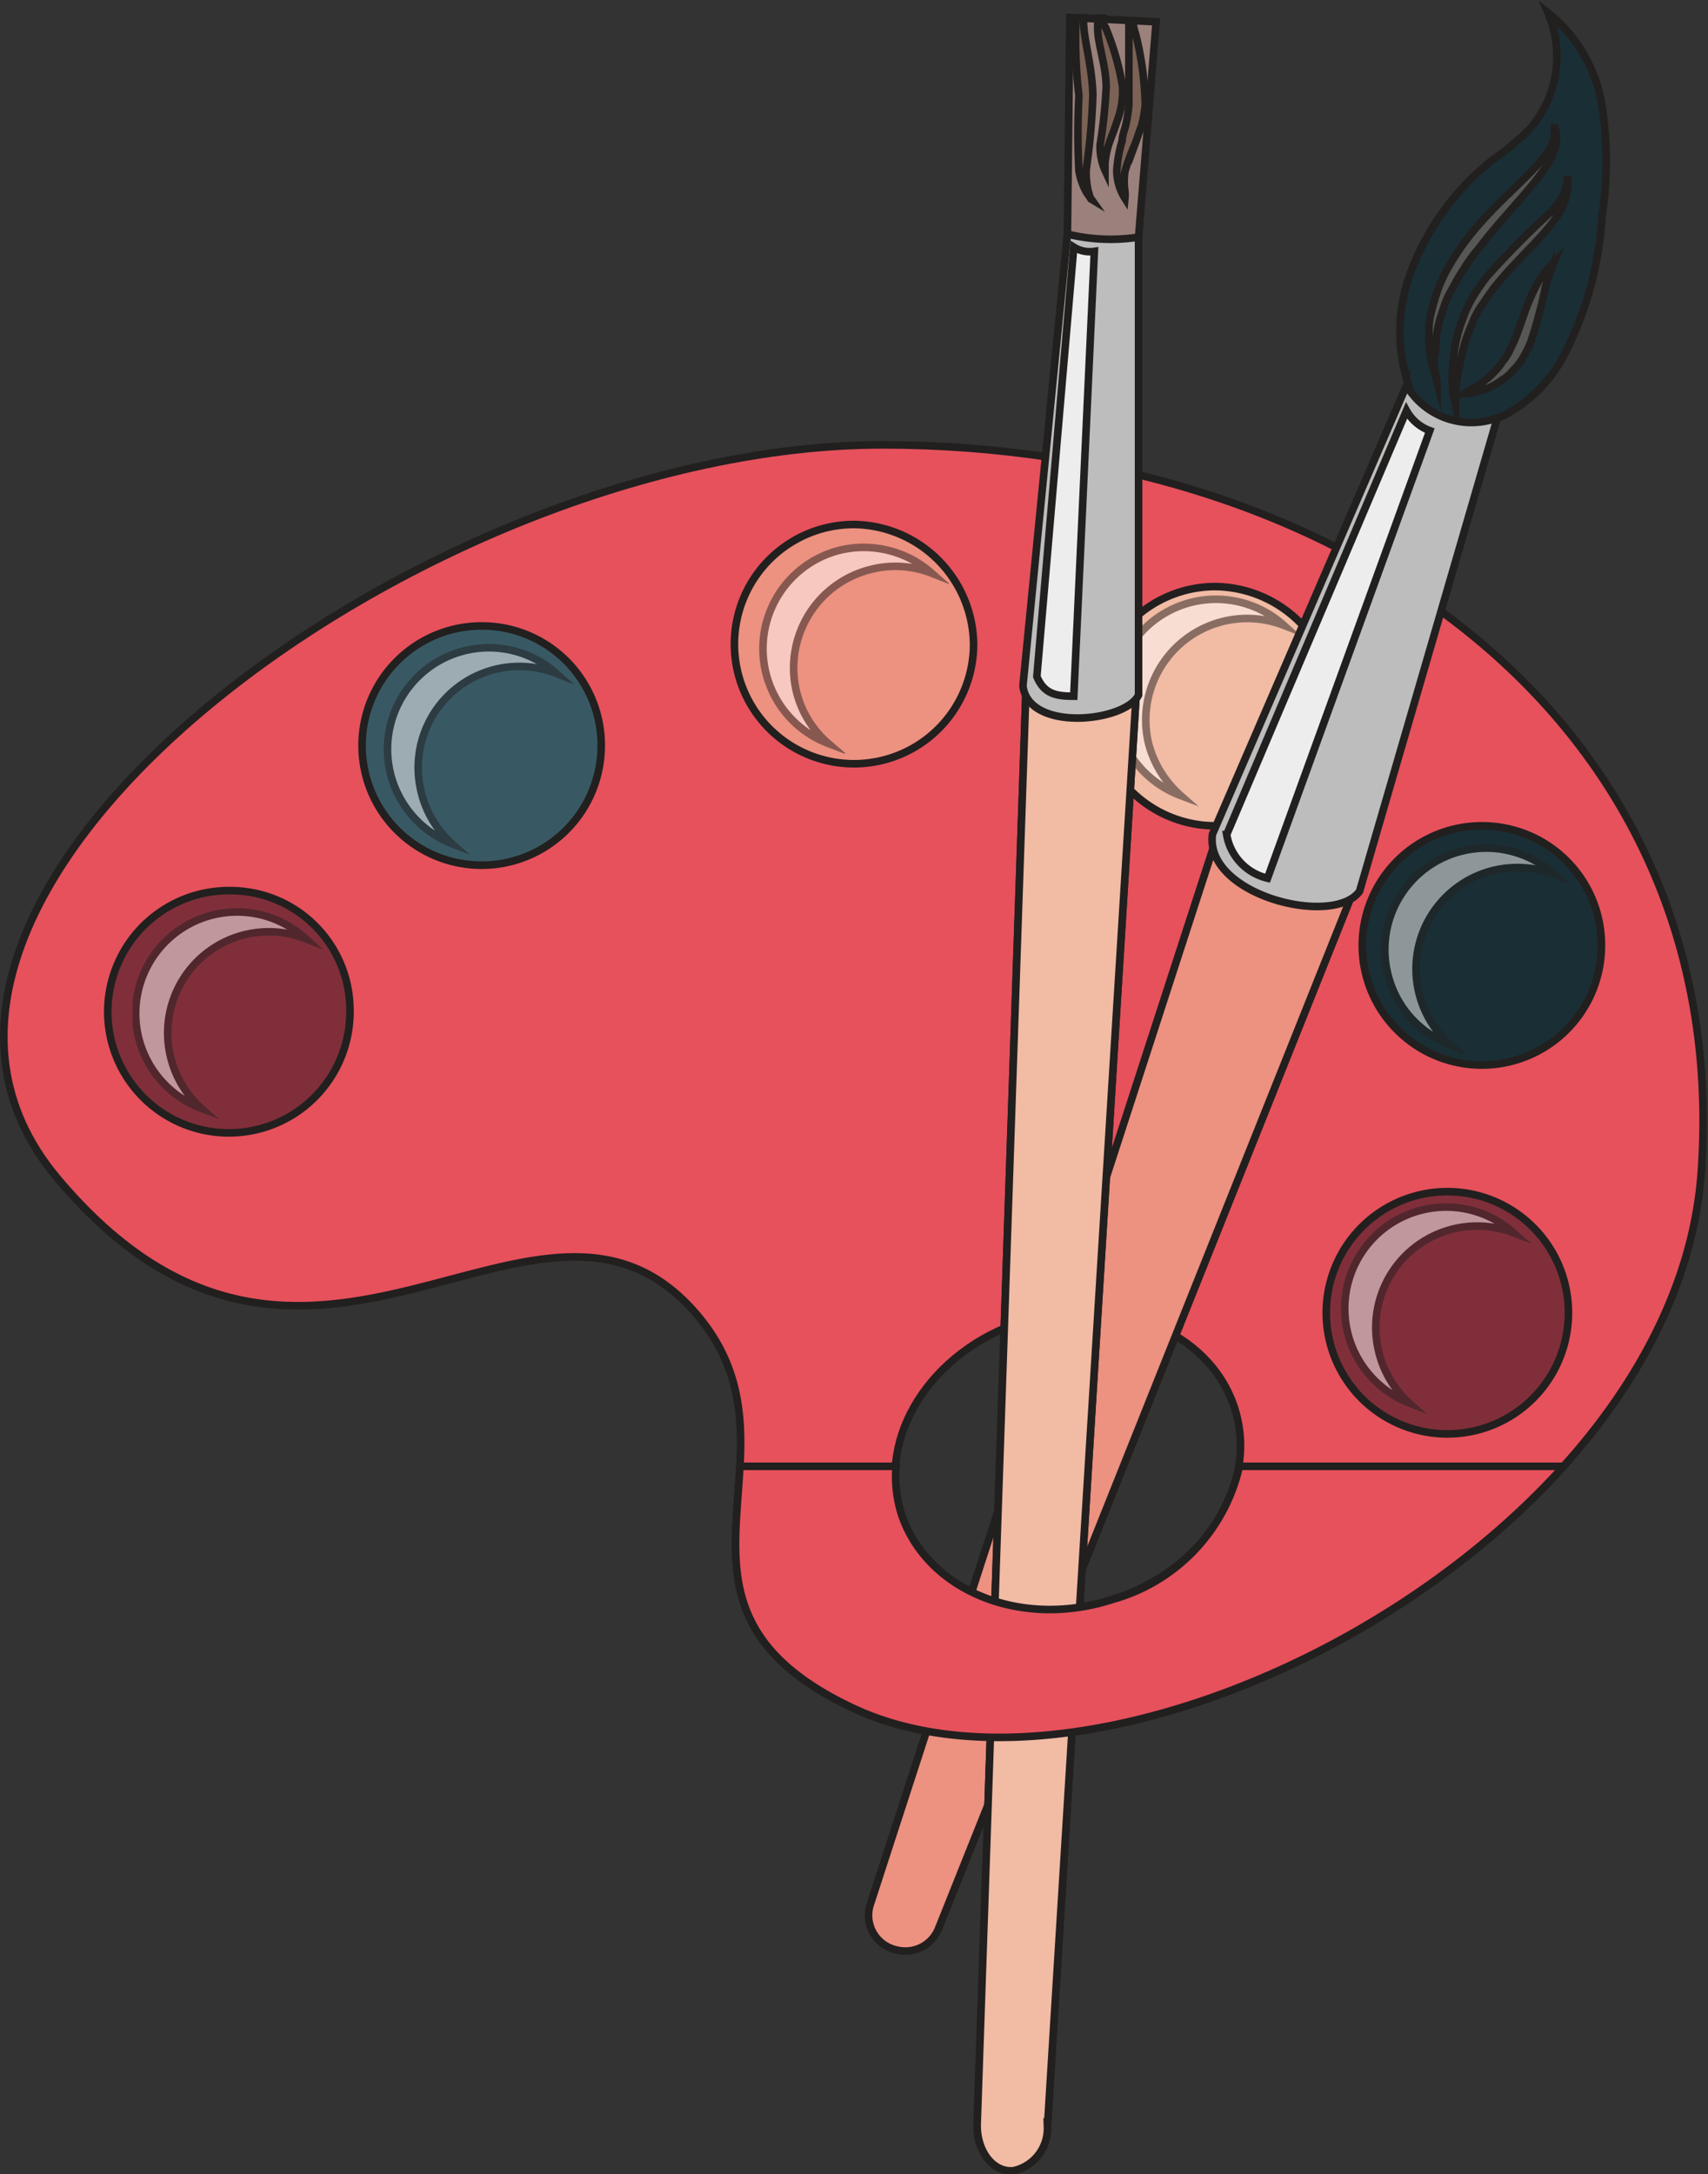<svg xmlns="http://www.w3.org/2000/svg" xmlns:xlink="http://www.w3.org/1999/xlink" viewBox="0 0 56.42 71.8"><rect x="0" y="0" width="56.42" height="71.8" fill="#333333" stroke="none"/><defs><style>.cls-1,.cls-3{fill:none;}.cls-2{fill:#e6515c;}.cls-3{stroke:#221f1f;stroke-miterlimit:10;stroke-width:0.25px;}.cls-4{fill:#802f3a;}.cls-5{fill:#385964;}.cls-6{fill:#ed9180;}.cls-7{fill:#f1bba4;}.cls-8{fill:#1a2e35;}.cls-9{opacity:0.5;}.cls-10{clip-path:url(#clip-path);}.cls-11{fill:#fff;}.cls-12{clip-path:url(#clip-path-2);}.cls-13{clip-path:url(#clip-path-3);}.cls-14{clip-path:url(#clip-path-4);}.cls-15{clip-path:url(#clip-path-5);}.cls-16{clip-path:url(#clip-path-6);}.cls-17{fill:#575756;}.cls-18{fill:#bdbdbd;}.cls-19{fill:#ededed;}.cls-20{fill:#9b817b;}.cls-21{fill:#ffc280;}.cls-22{fill:#7c6255;}</style><clipPath id="clip-path"><rect class="cls-1" x="44.29" y="39.72" width="6.31" height="6.97"/></clipPath><clipPath id="clip-path-2"><rect class="cls-1" x="45.61" y="27.85" width="6.31" height="6.97"/></clipPath><clipPath id="clip-path-3"><rect class="cls-1" x="36.69" y="19.66" width="6.31" height="6.97"/></clipPath><clipPath id="clip-path-4"><rect class="cls-1" x="25.04" y="17.91" width="6.31" height="6.97"/></clipPath><clipPath id="clip-path-5"><rect class="cls-1" x="12.66" y="21.25" width="6.31" height="6.97"/></clipPath><clipPath id="clip-path-6"><rect class="cls-1" x="4.38" y="29.99" width="6.31" height="6.97"/></clipPath></defs><title>header_icon_2d</title><g id="Layer_2" data-name="Layer 2"><g id="Layer_1-2" data-name="Layer 1"><path class="cls-2" d="M29.16,14.69C14,14.69-5.95,29.58,1.89,38.9c8.33,9.93,15.89-1.63,21.13,4.51,3.89,4.57-2.17,9.57,5.19,13,8.79,4.1,27.29-5.63,28-17.88.9-14.81-11.93-23.84-27.09-23.84m7.61,38.12c-3.05,1-6.17-.29-7-2.83s1-5.37,4-6.34,6.16.29,7,2.82-1,5.38-4,6.35"/><path class="cls-3" d="M29.16,14.69C14,14.69-5.95,29.58,1.89,38.9c8.33,9.93,15.89-1.63,21.13,4.51,3.89,4.57-2.17,9.57,5.19,13,8.79,4.1,27.29-5.63,28-17.88C57.15,23.72,44.32,14.69,29.16,14.69Zm7.61,38.12c-3.05,1-6.17-.29-7-2.83s1-5.37,4-6.34,6.16.29,7,2.82S39.81,51.84,36.77,52.81Z"/><path class="cls-4" d="M11.56,33.35a4,4,0,1,1-3.95-3.94,3.95,3.95,0,0,1,4,3.94"/><path class="cls-3" d="M11.56,33.35a4,4,0,1,1-3.95-3.94A3.95,3.95,0,0,1,11.56,33.35Z"/><path class="cls-5" d="M19.86,24.62a3.95,3.95,0,1,1-3.95-3.95,3.94,3.94,0,0,1,3.95,3.95"/><path class="cls-3" d="M19.86,24.62a3.95,3.95,0,1,1-3.95-3.95A3.94,3.94,0,0,1,19.86,24.62Z"/><path class="cls-6" d="M32.16,21.27a3.95,3.95,0,1,1-3.95-3.95,4,4,0,0,1,3.95,3.95"/><path class="cls-3" d="M32.16,21.27a3.95,3.95,0,1,1-3.95-3.95A4,4,0,0,1,32.16,21.27Z"/><path class="cls-7" d="M44.1,23.32a3.95,3.95,0,1,1-4-3.95,4,4,0,0,1,4,3.95"/><path class="cls-3" d="M44.1,23.32a3.95,3.95,0,1,1-4-3.95A4,4,0,0,1,44.1,23.32Z"/><path class="cls-8" d="M52.9,31.21A3.95,3.95,0,1,1,49,27.27a3.94,3.94,0,0,1,3.94,3.94"/><path class="cls-3" d="M52.9,31.21A3.95,3.95,0,1,1,49,27.27,3.94,3.94,0,0,1,52.9,31.21Z"/><path class="cls-4" d="M51.81,43.3a4,4,0,1,1-4-3.95,4,4,0,0,1,4,3.95"/><path class="cls-3" d="M51.81,43.3a4,4,0,1,1-4-3.95A4,4,0,0,1,51.81,43.3Z"/><g class="cls-9"><g class="cls-10"><path class="cls-11" d="M45.54,44.62A3.35,3.35,0,0,1,50,40.71a3.35,3.35,0,1,0-3.45,5.62,3.33,3.33,0,0,1-1-1.71"/><path class="cls-3" d="M45.54,44.62A3.35,3.35,0,0,1,50,40.71a3.35,3.35,0,1,0-3.45,5.62A3.33,3.33,0,0,1,45.54,44.62Z"/></g></g><g class="cls-9"><g class="cls-12"><path class="cls-11" d="M46.86,32.74a3.35,3.35,0,0,1,2.48-4,3.43,3.43,0,0,1,2,.13,3.35,3.35,0,0,0-5.5,3.28,3.32,3.32,0,0,0,2.05,2.34,3.35,3.35,0,0,1-1-1.71"/><path class="cls-3" d="M46.86,32.74a3.35,3.35,0,0,1,2.48-4,3.43,3.43,0,0,1,2,.13,3.35,3.35,0,0,0-5.5,3.28,3.32,3.32,0,0,0,2.05,2.34A3.35,3.35,0,0,1,46.86,32.74Z"/></g></g><g class="cls-9"><g class="cls-13"><path class="cls-11" d="M37.94,24.55a3.35,3.35,0,0,1,4.47-3.9,3.35,3.35,0,0,0-5.5,3.27A3.38,3.38,0,0,0,39,26.27a3.45,3.45,0,0,1-1-1.72"/><path class="cls-3" d="M37.94,24.55a3.35,3.35,0,0,1,4.47-3.9,3.35,3.35,0,0,0-5.5,3.27A3.38,3.38,0,0,0,39,26.27,3.45,3.45,0,0,1,37.94,24.55Z"/></g></g><g class="cls-9"><g class="cls-14"><path class="cls-11" d="M26.3,22.8a3.35,3.35,0,0,1,2.48-4,3.28,3.28,0,0,1,2,.13,3.39,3.39,0,0,0-3-.77,3.35,3.35,0,0,0-.42,6.39,3.29,3.29,0,0,1-1-1.71"/><path class="cls-3" d="M26.3,22.8a3.35,3.35,0,0,1,2.48-4,3.28,3.28,0,0,1,2,.13,3.39,3.39,0,0,0-3-.77,3.35,3.35,0,0,0-.42,6.39A3.29,3.29,0,0,1,26.3,22.8Z"/></g></g><g class="cls-9"><g class="cls-15"><path class="cls-11" d="M13.91,26.14a3.34,3.34,0,0,1,4.47-3.9,3.35,3.35,0,1,0-3.45,5.62,3.32,3.32,0,0,1-1-1.72"/><path class="cls-3" d="M13.91,26.14a3.34,3.34,0,0,1,4.47-3.9,3.35,3.35,0,1,0-3.45,5.62A3.32,3.32,0,0,1,13.91,26.14Z"/></g></g><g class="cls-9"><g class="cls-16"><path class="cls-11" d="M5.63,34.88A3.34,3.34,0,0,1,10.1,31,3.35,3.35,0,1,0,6.65,36.6a3.32,3.32,0,0,1-1-1.72"/><path class="cls-3" d="M5.63,34.88A3.34,3.34,0,0,1,10.1,31,3.35,3.35,0,1,0,6.65,36.6,3.32,3.32,0,0,1,5.63,34.88Z"/></g></g><path class="cls-8" d="M47,13.77a5.61,5.61,0,0,1-.45-4.65,8.56,8.56,0,0,1,2.78-3.86,9.13,9.13,0,0,0,1.2-1,3.64,3.64,0,0,0,.6-3.84,4.9,4.9,0,0,1,1.79,3.08,11.94,11.94,0,0,1,0,3.63,11.5,11.5,0,0,1-1.27,4.63,4.68,4.68,0,0,1-3.89,2.48.93.93,0,0,1-.44-.08,1,1,0,0,1-.32-.35"/><path class="cls-3" d="M47,13.77a5.61,5.61,0,0,1-.45-4.65,8.56,8.56,0,0,1,2.78-3.86,9.13,9.13,0,0,0,1.2-1,3.64,3.64,0,0,0,.6-3.84,4.9,4.9,0,0,1,1.79,3.08,11.94,11.94,0,0,1,0,3.63,11.5,11.5,0,0,1-1.27,4.63,4.68,4.68,0,0,1-3.89,2.48.93.93,0,0,1-.44-.08A1,1,0,0,1,47,13.77Z"/><path class="cls-17" d="M47.47,12.62s0-.15-.12-.41a3.89,3.89,0,0,1-.15-1.13c0-.24,0-.5.08-.77a7.08,7.08,0,0,1,.25-.83,5.23,5.23,0,0,1,.41-.82,8.23,8.23,0,0,1,.53-.78c.77-1,1.74-1.79,2.34-2.46a5.43,5.43,0,0,0,.36-.48,1.1,1.1,0,0,0,.18-.43c0-.12,0-.22,0-.29a1.09,1.09,0,0,1,0-.12.82.82,0,0,0,0,.11.75.75,0,0,1,.07.31,1.43,1.43,0,0,1-.1.5A2.53,2.53,0,0,1,51,5.6c-.54.78-1.43,1.64-2.15,2.6a5,5,0,0,0-.52.72c-.17.24-.29.5-.43.74s-.21.5-.29.74-.13.48-.16.7,0,.42-.06.61,0,.35,0,.48,0,.43,0,.43"/><path class="cls-3" d="M47.47,12.62s0-.15-.12-.41a3.89,3.89,0,0,1-.15-1.13c0-.24,0-.5.08-.77a7.08,7.08,0,0,1,.25-.83,5.23,5.23,0,0,1,.41-.82,8.23,8.23,0,0,1,.53-.78c.77-1,1.74-1.79,2.34-2.46a5.43,5.43,0,0,0,.36-.48,1.1,1.1,0,0,0,.18-.43c0-.12,0-.22,0-.29a1.09,1.09,0,0,1,0-.12.82.82,0,0,0,0,.11.75.75,0,0,1,.07.31,1.43,1.43,0,0,1-.1.5A2.53,2.53,0,0,1,51,5.6c-.54.78-1.43,1.64-2.15,2.6a5,5,0,0,0-.52.72c-.17.24-.29.5-.43.74s-.21.5-.29.74-.13.48-.16.7,0,.42-.06.61,0,.35,0,.48S47.47,12.62,47.47,12.62Z"/><path class="cls-17" d="M51.79,5.81s0,.14,0,.38a2.32,2.32,0,0,1-.1.45,1.85,1.85,0,0,1-.27.52c-.49.72-1.34,1.43-2,2.26-.17.2-.31.43-.46.64s-.27.44-.35.67A5.28,5.28,0,0,0,48.23,12a5.65,5.65,0,0,0-.15,1c0,.24,0,.38,0,.38L48,13a4.36,4.36,0,0,1,0-1,4.7,4.7,0,0,1,.3-1.42,4.56,4.56,0,0,1,.34-.75,6.89,6.89,0,0,1,.49-.71A29.7,29.7,0,0,1,51.23,7a3.52,3.52,0,0,0,.33-.42,2.31,2.31,0,0,0,.17-.37c0-.24.06-.38.06-.38"/><path class="cls-3" d="M51.79,5.81s0,.14,0,.38a2.32,2.32,0,0,1-.1.45,1.85,1.85,0,0,1-.27.52c-.49.72-1.34,1.43-2,2.26-.17.2-.31.43-.46.64s-.27.44-.35.67A5.28,5.28,0,0,0,48.23,12a5.65,5.65,0,0,0-.15,1c0,.24,0,.38,0,.38L48,13a4.36,4.36,0,0,1,0-1,4.7,4.7,0,0,1,.3-1.42,4.56,4.56,0,0,1,.34-.75,6.89,6.89,0,0,1,.49-.71A29.7,29.7,0,0,1,51.23,7a3.52,3.52,0,0,0,.33-.42,2.31,2.31,0,0,0,.17-.37C51.77,6,51.79,5.81,51.79,5.81Z"/><path class="cls-17" d="M51.33,8.68l-.09.22a4.39,4.39,0,0,0-.19.58,16.08,16.08,0,0,1-.49,1.83,4.3,4.3,0,0,1-.24.48,1.81,1.81,0,0,1-.33.43,1.4,1.4,0,0,1-.36.32,2.42,2.42,0,0,1-.39.24,2.65,2.65,0,0,1-.86.22l.21-.13a3,3,0,0,0,.5-.34,2.21,2.21,0,0,0,.28-.26,2,2,0,0,0,.27-.34,1.52,1.52,0,0,0,.24-.38,4.48,4.48,0,0,0,.2-.44c.12-.3.22-.62.33-.92a7.11,7.11,0,0,1,.37-.82,2,2,0,0,1,.38-.52l.17-.17"/><path class="cls-3" d="M51.33,8.68l-.09.22a4.39,4.39,0,0,0-.19.58,16.08,16.08,0,0,1-.49,1.83,4.3,4.3,0,0,1-.24.48,1.81,1.81,0,0,1-.33.43,1.4,1.4,0,0,1-.36.32,2.42,2.42,0,0,1-.39.24,2.65,2.65,0,0,1-.86.22l.21-.13a3,3,0,0,0,.5-.34,2.21,2.21,0,0,0,.28-.26,2,2,0,0,0,.27-.34,1.52,1.52,0,0,0,.24-.38,4.48,4.48,0,0,0,.2-.44c.12-.3.22-.62.33-.92a7.11,7.11,0,0,1,.37-.82,2,2,0,0,1,.38-.52Z"/><path class="cls-6" d="M28.76,62.85,40.4,27a1.07,1.07,0,0,1,1.45-.63l2.61.89A1,1,0,0,1,45,28.69l-14,35a1.18,1.18,0,0,1-1.39.7h0a1.17,1.17,0,0,1-.82-1.5"/><path class="cls-3" d="M28.76,62.85,40.4,27a1.07,1.07,0,0,1,1.45-.63l2.61.89A1,1,0,0,1,45,28.69l-14,35a1.18,1.18,0,0,1-1.39.7h0A1.17,1.17,0,0,1,28.76,62.85Z"/><path class="cls-18" d="M40.05,27.55l6.41-14.82a2.49,2.49,0,0,0,3,1.07L44.91,29.43c-.86,1.2-5.12.13-4.86-1.88"/><path class="cls-3" d="M40.05,27.55l6.41-14.82a2.49,2.49,0,0,0,3,1.07L44.91,29.43C44.05,30.63,39.79,29.56,40.05,27.55Z"/><path class="cls-19" d="M47.23,14.22a1.45,1.45,0,0,1-.77-.66l-5.94,14A1.78,1.78,0,0,0,41.87,29Z"/><path class="cls-3" d="M47.23,14.22a1.45,1.45,0,0,1-.77-.66l-5.94,14A1.78,1.78,0,0,0,41.87,29Z"/><path class="cls-20" d="M38.19.72l-.58,7.11a3,3,0,0,1-2.35-.11L35.34.58Z"/><path class="cls-3" d="M38.19.72l-.58,7.11a3,3,0,0,1-2.35-.11L35.34.58Z"/><path class="cls-21" d="M36.89,20.89c.51,0,.75.43.71.94l-3,48.41a1.43,1.43,0,0,1-1.12,1.44h0c-.68.07-1.23-.66-1.2-1.56L33.93,21.6a.81.81,0,0,1,.9-.77Z"/><path class="cls-3" d="M36.89,20.89c.51,0,.75.43.71.94l-3,48.41a1.43,1.43,0,0,1-1.12,1.44h0c-.68.07-1.23-.66-1.2-1.56L33.93,21.6a.81.81,0,0,1,.9-.77Z"/><path class="cls-7" d="M36.89,20.89c.51,0,.75.43.71.94l-3,48.41a1.43,1.43,0,0,1-1.12,1.44h0c-.68.07-1.23-.66-1.2-1.56L33.93,21.6a.81.81,0,0,1,.9-.77Z"/><path class="cls-3" d="M36.89,20.89c.51,0,.75.43.71.94l-3,48.41a1.43,1.43,0,0,1-1.12,1.44h0c-.68.07-1.23-.66-1.2-1.56L33.93,21.6a.81.81,0,0,1,.9-.77Z"/><path class="cls-18" d="M37.61,7.83l0,15.12c-.42.89-3.63,1.24-3.82-.3L35.26,7.73a6,6,0,0,0,2.35.1"/><path class="cls-3" d="M37.61,7.83l0,15.12c-.42.89-3.63,1.24-3.82-.3L35.26,7.73A6,6,0,0,0,37.61,7.83Z"/><path class="cls-19" d="M36.15,8.3a1,1,0,0,1-.68-.14L34.25,22.34c.24.58.64.65,1.22.65Z"/><path class="cls-3" d="M36.15,8.3a1,1,0,0,1-.68-.14L34.25,22.34c.24.58.64.65,1.22.65Z"/><path class="cls-22" d="M36.05,6.58l-.15-.21a2.17,2.17,0,0,1-.26-.73,23.8,23.8,0,0,1,0-2.48A16.51,16.51,0,0,1,35.54.67s0-.06,0-.08h.25s0,.06,0,.08c0,.63.28,1.45.31,2.46a21.67,21.67,0,0,1-.22,2.47,2.71,2.71,0,0,0,.07.72c0,.13.06.22.07.25"/><path class="cls-3" d="M36.05,6.58l-.15-.21a2.17,2.17,0,0,1-.26-.73,23.8,23.8,0,0,1,0-2.48A16.51,16.51,0,0,1,35.54.67s0-.06,0-.08h.25s0,.06,0,.08c0,.63.28,1.45.31,2.46a21.67,21.67,0,0,1-.22,2.47,2.71,2.71,0,0,0,.07.72C36,6.46,36,6.55,36.05,6.58Z"/><path class="cls-22" d="M36.9,4c-.1.32-.22.59-.29.82a2.89,2.89,0,0,0-.11.57v.23a1.4,1.4,0,0,1-.08-.22,1.89,1.89,0,0,1-.08-.62,16.58,16.58,0,0,0,.2-1.9c0-.7-.27-1.39-.28-1.92,0-.13,0-.26,0-.36h.18c0,.1,0,.2.08.31a8.74,8.74,0,0,1,.56,1.94A2.78,2.78,0,0,1,36.9,4"/><path class="cls-3" d="M36.9,4c-.1.32-.22.59-.29.82a2.89,2.89,0,0,0-.11.57v.23a1.4,1.4,0,0,1-.08-.22,1.89,1.89,0,0,1-.08-.62,16.58,16.58,0,0,0,.2-1.9c0-.7-.27-1.39-.28-1.92,0-.13,0-.26,0-.36h.18c0,.1,0,.2.08.31a8.74,8.74,0,0,1,.56,1.94A2.78,2.78,0,0,1,36.9,4Z"/><path class="cls-22" d="M37.83,3.47a4.58,4.58,0,0,1-.12.68c-.08.2-.14.4-.21.59a7.27,7.27,0,0,0-.34.92,2.28,2.28,0,0,0,0,.66,1.17,1.17,0,0,1,0,.23,1.74,1.74,0,0,1-.27-.91,4.36,4.36,0,0,1,.18-1c0-.18.09-.37.13-.57a5.21,5.21,0,0,0,.09-.59c0-.83,0-1.65,0-2.23l0-.52h.14c0,.14.06.31.11.5a10.42,10.42,0,0,1,.24,2.29"/><path class="cls-3" d="M37.83,3.47a4.58,4.58,0,0,1-.12.68c-.08.2-.14.4-.21.59a7.27,7.27,0,0,0-.34.92,2.28,2.28,0,0,0,0,.66,1.17,1.17,0,0,1,0,.23,1.74,1.74,0,0,1-.27-.91,4.36,4.36,0,0,1,.18-1c0-.18.09-.37.13-.57a5.21,5.21,0,0,0,.09-.59c0-.83,0-1.65,0-2.23l0-.52h.14c0,.14.06.31.11.5A10.42,10.42,0,0,1,37.83,3.47Z"/><path class="cls-2" d="M40.94,48.42a5.92,5.92,0,0,1-4.17,4.39c-3.05,1-6.17-.29-7-2.83a4.14,4.14,0,0,1-.17-1.56H24.44c-.15,3-.94,5.8,3.77,8,6.2,2.89,17.21-1.1,23.44-8Z"/><path class="cls-3" d="M40.94,48.42a5.92,5.92,0,0,1-4.17,4.39c-3.05,1-6.17-.29-7-2.83a4.14,4.14,0,0,1-.17-1.56H24.44c-.15,3-.94,5.8,3.77,8,6.2,2.89,17.21-1.1,23.44-8Z"/></g></g></svg>